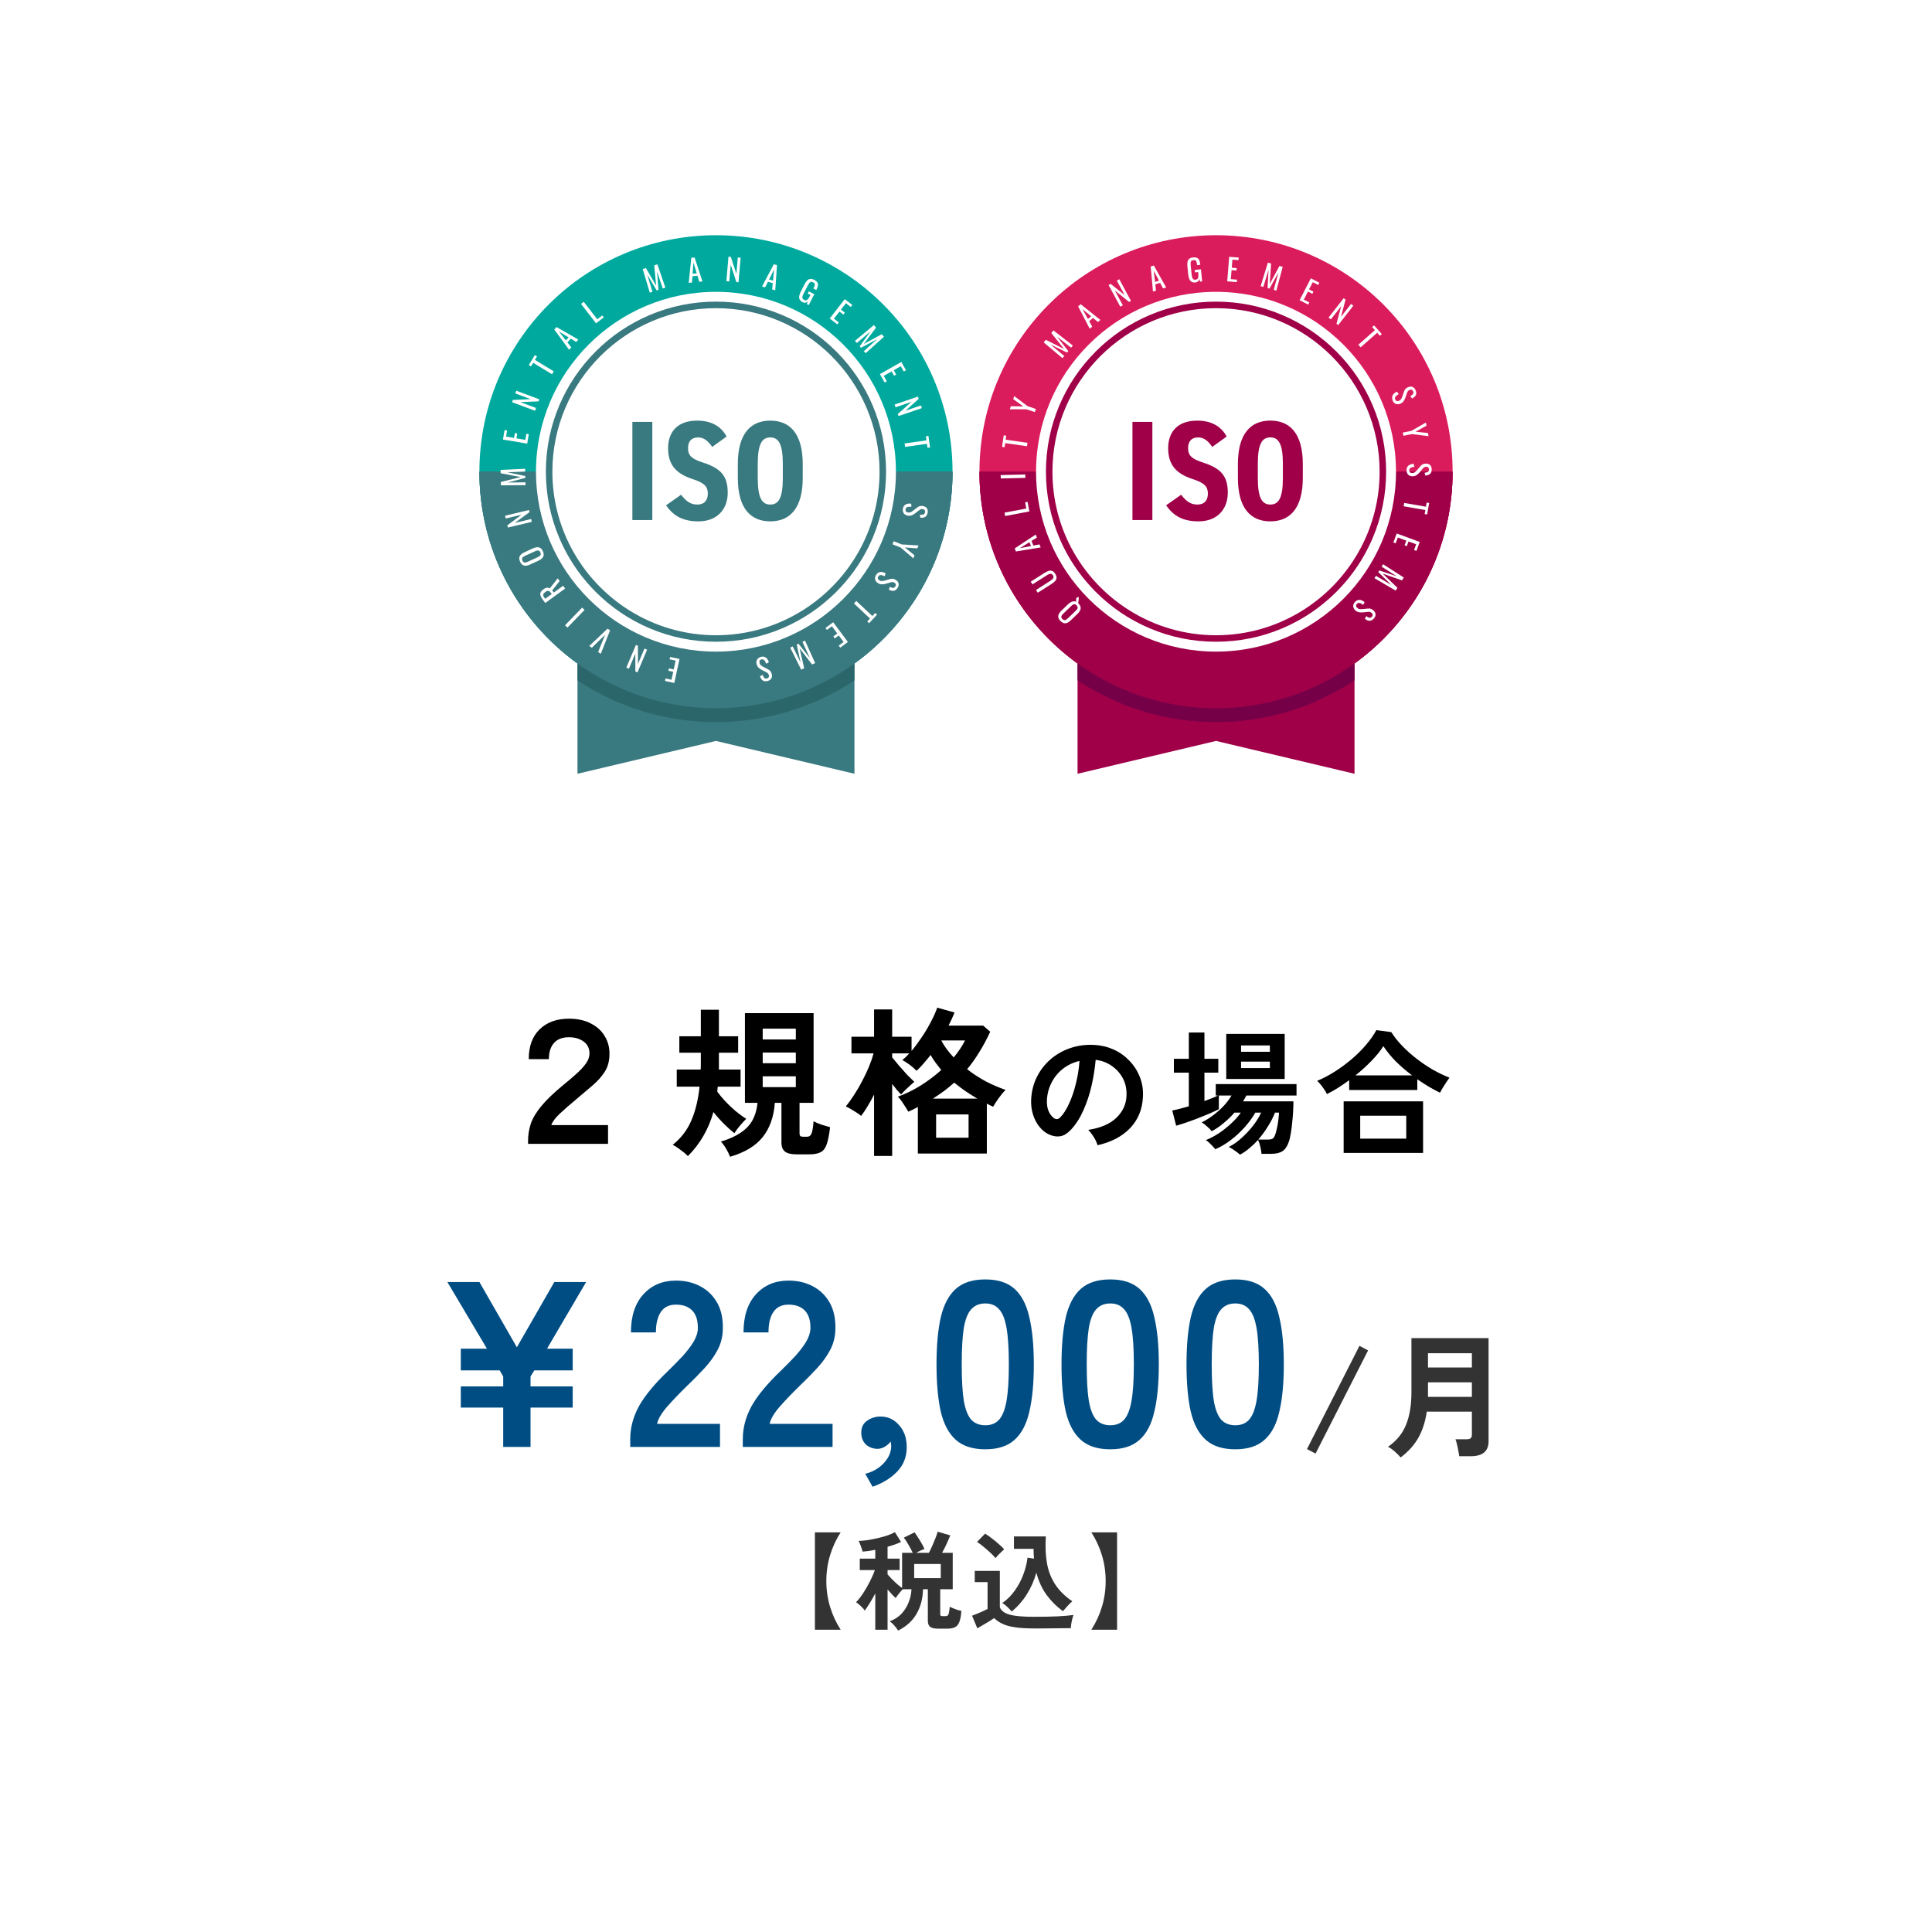 <svg width="287" height="287" viewBox="0 0 287 287" fill="none" xmlns="http://www.w3.org/2000/svg">
<g filter="url(#filter0_d_4326_6685)">
<rect x="0.5" y="0.944" width="278" height="278" rx="139" fill="white" shape-rendering="crispEdges"/>
<g clip-path="url(#clip0_4326_6685)">
<path d="M122.93 85.951V110.944L102.358 106.067L81.785 110.944V85.951H122.93Z" fill="#397980"/>
<path d="M102.357 101.206C121.766 101.206 137.5 85.478 137.5 66.075C137.5 46.673 121.766 30.944 102.357 30.944C82.949 30.944 67.215 46.673 67.215 66.075C67.215 85.478 82.949 101.206 102.357 101.206Z" fill="#00A99D"/>
<path d="M137.5 66.075C137.5 85.477 121.765 101.206 102.357 101.206C82.95 101.206 67.215 85.477 67.215 66.075H137.5Z" fill="#397980"/>
<path d="M122.93 85.951V97.066C121.011 98.339 118.978 99.436 116.836 100.338C112.25 102.28 107.378 103.263 102.358 103.263C97.337 103.263 92.466 102.28 87.879 100.338C85.737 99.436 83.704 98.339 81.785 97.066V85.951H122.93Z" fill="#2B666B"/>
<path d="M137.5 66.075C137.5 85.477 121.765 101.206 102.357 101.206C82.95 101.206 67.215 85.477 67.215 66.075H137.5Z" fill="#397980"/>
<path d="M102.356 92.799C117.122 92.799 129.091 80.835 129.091 66.075C129.091 51.316 117.122 39.352 102.356 39.352C87.591 39.352 75.621 51.316 75.621 66.075C75.621 80.835 87.591 92.799 102.356 92.799Z" fill="white"/>
<path d="M96.944 93.89L96.167 97.459L94.785 97.157L94.865 96.785L95.75 96.98L96.007 95.797L95.288 95.643L95.362 95.289L96.082 95.443L96.367 94.135L95.471 93.941L95.55 93.587L96.944 93.89Z" fill="white"/>
<path d="M92.129 92.514L90.701 95.878L90.381 95.741V93.102L89.427 95.335L89.039 95.17L90.467 91.806L90.764 91.931V94.638L91.735 92.343L92.135 92.514H92.129Z" fill="white"/>
<path d="M86.627 89.641L85.245 93.125L84.851 92.856L85.884 90.303L83.914 92.222L83.531 91.96L86.256 89.39L86.627 89.641Z" fill="white"/>
<path d="M82.835 86.607L80.293 89.234L79.934 88.886L82.475 86.259L82.835 86.607Z" fill="white"/>
<path d="M79.947 83.432L76.994 85.58L76.56 84.986C76.418 84.792 76.326 84.609 76.281 84.438C76.24 84.272 76.252 84.112 76.326 83.969C76.4 83.826 76.526 83.684 76.715 83.547C76.829 83.461 76.943 83.398 77.052 83.358C77.166 83.312 77.269 83.295 77.371 83.301C77.474 83.307 77.571 83.347 77.668 83.409L78.845 81.913L79.136 82.313L78.028 83.707L78.262 84.026L79.65 83.015L79.953 83.427L79.947 83.432ZM77.965 84.243L77.851 84.083C77.766 83.969 77.68 83.883 77.6 83.832C77.52 83.781 77.428 83.764 77.331 83.781C77.234 83.798 77.126 83.855 77 83.946C76.829 84.072 76.726 84.192 76.697 84.312C76.669 84.432 76.72 84.586 76.857 84.769L76.989 84.952L77.965 84.238V84.243Z" fill="white"/>
<path d="M76.644 77.887C76.747 78.11 76.787 78.31 76.758 78.487C76.735 78.664 76.65 78.812 76.518 78.944C76.387 79.075 76.204 79.195 75.987 79.292L74.731 79.869C74.514 79.972 74.308 80.029 74.125 80.04C73.942 80.052 73.777 80.012 73.634 79.92C73.491 79.829 73.366 79.669 73.263 79.44C73.16 79.218 73.12 79.018 73.143 78.846C73.166 78.675 73.246 78.527 73.371 78.395C73.497 78.264 73.674 78.15 73.891 78.047L75.153 77.464C75.37 77.367 75.57 77.31 75.759 77.293C75.947 77.276 76.113 77.316 76.267 77.407C76.416 77.499 76.541 77.653 76.644 77.881V77.887ZM76.278 78.058C76.221 77.938 76.153 77.853 76.073 77.813C75.993 77.773 75.902 77.761 75.799 77.784C75.696 77.807 75.587 77.841 75.462 77.898L74.005 78.567C73.88 78.624 73.783 78.681 73.703 78.744C73.623 78.806 73.577 78.881 73.554 78.966C73.537 79.052 73.554 79.155 73.611 79.281C73.668 79.4 73.737 79.486 73.811 79.526C73.885 79.566 73.977 79.578 74.074 79.56C74.171 79.543 74.285 79.503 74.405 79.446L75.862 78.778C75.981 78.721 76.084 78.664 76.17 78.595C76.256 78.527 76.301 78.452 76.324 78.367C76.347 78.281 76.324 78.172 76.273 78.053L76.278 78.058Z" fill="white"/>
<path d="M75.002 73.523L71.444 74.368L71.364 74.031L73.483 72.46L71.124 73.02L71.027 72.609L74.586 71.764L74.66 72.078L72.472 73.677L74.9 73.1L74.997 73.523H75.002Z" fill="white"/>
<path d="M74.068 68.069L70.413 68.097L70.401 67.595L73.348 66.869L70.367 66.298L70.356 65.801L74.005 65.636L74.016 66.047L71.366 66.161L74.034 66.71V66.995L71.406 67.68L74.062 67.652L74.074 68.069H74.068Z" fill="white"/>
<path d="M74.319 61.906L70.715 61.289L70.955 59.89L71.326 59.953L71.172 60.849L72.365 61.055L72.491 60.329L72.845 60.392L72.72 61.118L74.039 61.34L74.193 60.438L74.553 60.501L74.313 61.906H74.319Z" fill="white"/>
<path d="M75.484 57.022L72.062 55.743L72.182 55.417L74.821 55.292L72.548 54.441L72.697 54.041L76.118 55.32L76.003 55.623L73.296 55.737L75.632 56.611L75.478 57.017L75.484 57.022Z" fill="white"/>
<path d="M77.999 51.596L75.2 49.894L74.88 50.425L74.555 50.231L75.451 48.752L75.777 48.946L75.463 49.46L78.261 51.162L77.999 51.596Z" fill="white"/>
<path d="M80.544 47.964L78.34 44.949L78.665 44.583L81.909 46.439L81.59 46.799L80.79 46.308L80.293 46.862L80.864 47.604L80.544 47.959V47.964ZM80.065 46.571L80.47 46.119L79.037 45.251L80.065 46.576V46.571Z" fill="white"/>
<path d="M84.547 44.035L82.309 41.145L82.714 40.831L84.725 43.43L85.461 42.859L85.684 43.15L84.542 44.035H84.547Z" fill="white"/>
<path d="M92.528 39.471L91.477 35.97L91.951 35.816L93.47 38.443L93.184 35.422L93.658 35.268L94.841 38.729L94.452 38.854L93.601 36.341L93.824 39.054L93.55 39.146L92.156 36.81L92.927 39.346L92.533 39.471H92.528Z" fill="white"/>
<path d="M98.312 38.02L98.695 34.302L99.186 34.251L100.351 37.803L99.872 37.855L99.609 36.958L98.867 37.038L98.787 37.969L98.312 38.02ZM98.889 36.661L99.495 36.598L99.015 34.993L98.889 36.661Z" fill="white"/>
<path d="M103.902 37.775L104.216 34.131L104.565 34.159L105.393 36.667L105.599 34.251L106.021 34.285L105.707 37.929L105.382 37.9L104.548 35.325L104.336 37.809L103.902 37.769V37.775Z" fill="white"/>
<path d="M109.195 38.557L110.949 35.256L111.423 35.393L111.166 39.123L110.703 38.991L110.795 38.06L110.081 37.855L109.658 38.688L109.201 38.557H109.195ZM110.246 37.523L110.834 37.689L110.994 36.021L110.252 37.523H110.246Z" fill="white"/>
<path d="M115.217 40.876C115.011 40.774 114.874 40.642 114.794 40.494C114.72 40.345 114.691 40.174 114.725 39.98C114.76 39.786 114.828 39.574 114.948 39.34L115.508 38.249C115.628 38.009 115.759 37.821 115.896 37.678C116.033 37.535 116.187 37.455 116.359 37.432C116.53 37.41 116.73 37.455 116.958 37.575C117.164 37.678 117.307 37.798 117.398 37.929C117.49 38.061 117.524 38.215 117.507 38.38C117.49 38.552 117.427 38.74 117.318 38.957L117.255 39.077L116.827 38.86L116.879 38.758C116.953 38.615 116.998 38.495 117.027 38.398C117.056 38.301 117.05 38.209 117.016 38.141C116.981 38.066 116.901 37.998 116.776 37.935C116.644 37.867 116.53 37.849 116.439 37.878C116.347 37.907 116.267 37.975 116.199 38.072C116.13 38.169 116.062 38.289 115.993 38.42L115.376 39.626C115.296 39.78 115.239 39.917 115.211 40.031C115.182 40.145 115.182 40.248 115.222 40.334C115.262 40.419 115.336 40.488 115.456 40.551C115.576 40.614 115.679 40.631 115.771 40.608C115.862 40.585 115.948 40.522 116.033 40.425C116.113 40.328 116.193 40.197 116.279 40.037L116.393 39.814L115.982 39.603L116.147 39.283L116.97 39.706L116.142 41.316L115.856 41.168L116.005 40.774C115.902 40.871 115.782 40.939 115.651 40.968C115.519 40.996 115.376 40.968 115.211 40.894L115.217 40.876Z" fill="white"/>
<path d="M119.25 43.321L121.495 40.437L122.614 41.305L122.38 41.602L121.666 41.042L120.923 41.996L121.506 42.447L121.283 42.733L120.701 42.281L119.878 43.338L120.604 43.903L120.381 44.189L119.256 43.315L119.25 43.321Z" fill="white"/>
<path d="M123.004 46.634L125.814 44.292L126.139 44.669L124.318 47.096L126.985 45.646L127.31 46.023L124.592 48.467L124.323 48.159L126.305 46.394L123.895 47.662L123.706 47.445L125.311 45.246L123.278 46.953L123.004 46.639V46.634Z" fill="white"/>
<path d="M126.711 51.573L129.892 49.769L130.589 51.002L130.258 51.191L129.812 50.403L128.761 50.996L129.127 51.636L128.813 51.813L128.447 51.174L127.282 51.836L127.733 52.636L127.413 52.819L126.711 51.579V51.573Z" fill="white"/>
<path d="M128.898 56.092L132.36 54.915L132.474 55.246L130.509 57.011L132.805 56.229L132.942 56.629L129.481 57.805L129.378 57.497L131.4 55.697L129.036 56.503L128.898 56.092Z" fill="white"/>
<path d="M130.383 61.871L133.627 61.42L133.541 60.809L133.918 60.758L134.158 62.471L133.781 62.523L133.695 61.929L130.451 62.386L130.383 61.883V61.871Z" fill="white"/>
<path d="M130.122 71.57C130.161 71.364 130.241 71.198 130.356 71.079C130.47 70.959 130.613 70.879 130.784 70.839C130.955 70.799 131.144 70.793 131.355 70.822L131.389 71.29C131.258 71.273 131.132 71.273 131.012 71.278C130.887 71.284 130.784 71.319 130.693 71.376C130.601 71.433 130.55 71.524 130.521 71.65C130.498 71.781 130.516 71.884 130.573 71.964C130.63 72.044 130.727 72.095 130.864 72.124C131.024 72.152 131.167 72.141 131.275 72.09C131.384 72.038 131.504 71.964 131.629 71.867L132.28 71.37C132.406 71.273 132.537 71.204 132.669 71.176C132.8 71.141 132.96 71.147 133.137 71.176C133.4 71.227 133.588 71.341 133.703 71.518C133.817 71.695 133.851 71.918 133.8 72.175C133.771 72.318 133.731 72.438 133.674 72.541C133.617 72.644 133.543 72.724 133.451 72.781C133.36 72.838 133.251 72.878 133.126 72.895C133 72.918 132.857 72.918 132.697 72.9L132.663 72.455C132.783 72.466 132.897 72.472 133 72.466C133.103 72.461 133.194 72.427 133.269 72.375C133.343 72.318 133.388 72.232 133.417 72.107C133.44 71.981 133.428 71.878 133.371 71.798C133.32 71.718 133.229 71.661 133.097 71.638C132.989 71.615 132.897 71.615 132.817 71.638C132.737 71.661 132.657 71.707 132.566 71.775L131.915 72.278C131.772 72.392 131.606 72.484 131.424 72.552C131.241 72.621 131.035 72.638 130.813 72.592C130.636 72.558 130.493 72.489 130.379 72.392C130.264 72.295 130.184 72.175 130.144 72.032C130.104 71.89 130.099 71.735 130.127 71.57H130.122Z" fill="white"/>
<path d="M128.755 76.395L129.955 76.875L132.445 77.024L132.268 77.463L130.423 77.326L131.856 78.497L131.679 78.943L129.778 77.332L128.578 76.852L128.761 76.401L128.755 76.395Z" fill="white"/>
<path d="M126.141 81.405C126.255 81.228 126.387 81.102 126.541 81.034C126.689 80.965 126.855 80.942 127.026 80.971C127.198 80.994 127.38 81.062 127.563 81.165L127.42 81.611C127.306 81.548 127.192 81.496 127.072 81.462C126.952 81.428 126.844 81.416 126.741 81.434C126.638 81.451 126.552 81.519 126.478 81.628C126.404 81.742 126.381 81.845 126.409 81.942C126.432 82.039 126.507 82.125 126.621 82.199C126.758 82.29 126.895 82.33 127.021 82.319C127.146 82.308 127.283 82.285 127.432 82.245L128.22 82.022C128.374 81.976 128.517 81.965 128.654 81.982C128.791 81.999 128.934 82.062 129.088 82.159C129.311 82.302 129.448 82.479 129.488 82.69C129.528 82.901 129.477 83.113 129.334 83.335C129.254 83.456 129.174 83.553 129.082 83.627C128.991 83.701 128.894 83.747 128.785 83.764C128.683 83.787 128.563 83.781 128.443 83.752C128.317 83.724 128.186 83.672 128.043 83.604L128.18 83.176C128.289 83.233 128.391 83.278 128.488 83.307C128.586 83.341 128.683 83.341 128.768 83.318C128.854 83.296 128.934 83.227 129.002 83.124C129.071 83.016 129.094 82.919 129.077 82.822C129.06 82.724 128.991 82.639 128.883 82.57C128.791 82.507 128.7 82.479 128.62 82.467C128.54 82.462 128.443 82.467 128.334 82.502L127.546 82.73C127.369 82.781 127.186 82.804 126.986 82.804C126.786 82.804 126.592 82.742 126.404 82.616C126.25 82.519 126.141 82.405 126.072 82.267C126.004 82.136 125.975 81.993 125.987 81.845C125.998 81.696 126.05 81.554 126.147 81.405H126.141Z" fill="white"/>
<path d="M123.2 85.272L125.587 87.51L126.01 87.059L126.284 87.316L125.102 88.578L124.828 88.321L125.239 87.882L122.852 85.643L123.2 85.272Z" fill="white"/>
<path d="M119.773 88.436L121.955 91.365L120.818 92.211L120.59 91.908L121.315 91.365L120.595 90.395L120.007 90.834L119.79 90.543L120.378 90.103L119.579 89.029L118.842 89.578L118.625 89.287L119.767 88.436H119.773Z" fill="white"/>
<path d="M115.586 91.166L117.088 94.496L116.637 94.713L114.78 92.308L115.466 95.267L115.014 95.478L113.387 92.206L113.758 92.028L114.929 94.41L114.352 91.749L114.615 91.623L116.305 93.759L115.203 91.343L115.58 91.166H115.586Z" fill="white"/>
<path d="M109.018 93.576C109.224 93.525 109.401 93.53 109.561 93.582C109.721 93.633 109.852 93.73 109.96 93.867C110.069 94.004 110.155 94.176 110.217 94.376L109.806 94.598C109.766 94.472 109.715 94.358 109.658 94.25C109.601 94.141 109.526 94.056 109.435 93.999C109.349 93.941 109.241 93.93 109.115 93.959C108.984 93.987 108.898 94.05 108.852 94.136C108.807 94.221 108.795 94.335 108.83 94.467C108.869 94.627 108.938 94.747 109.035 94.827C109.132 94.907 109.246 94.981 109.384 95.055L110.109 95.438C110.252 95.512 110.366 95.603 110.452 95.712C110.537 95.82 110.6 95.963 110.646 96.14C110.709 96.403 110.686 96.62 110.572 96.797C110.457 96.974 110.275 97.1 110.012 97.163C109.869 97.197 109.743 97.208 109.629 97.197C109.515 97.186 109.412 97.151 109.321 97.094C109.229 97.037 109.149 96.951 109.081 96.849C109.012 96.746 108.949 96.614 108.898 96.466L109.292 96.249C109.332 96.363 109.372 96.466 109.424 96.557C109.475 96.649 109.538 96.717 109.618 96.763C109.698 96.808 109.8 96.814 109.92 96.786C110.04 96.757 110.132 96.7 110.183 96.62C110.235 96.54 110.246 96.432 110.217 96.306C110.189 96.197 110.149 96.112 110.097 96.055C110.046 95.992 109.966 95.935 109.869 95.883L109.138 95.506C108.972 95.421 108.824 95.312 108.681 95.175C108.538 95.038 108.441 94.855 108.39 94.638C108.344 94.461 108.344 94.301 108.39 94.158C108.435 94.016 108.51 93.89 108.618 93.793C108.727 93.696 108.87 93.627 109.035 93.582L109.018 93.576Z" fill="white"/>
<path d="M125.637 56.24C124.363 53.23 122.541 50.529 120.223 48.21C117.904 45.891 115.202 44.069 112.192 42.795C109.08 41.476 105.767 40.808 102.357 40.808C98.948 40.808 95.635 41.476 92.522 42.795C89.512 44.069 86.811 45.891 84.492 48.21C82.173 50.529 80.351 53.23 79.077 56.24C77.758 59.353 77.09 62.66 77.09 66.069C77.09 69.479 77.758 72.786 79.077 75.899C79.283 76.378 79.5 76.853 79.728 77.315C80.945 79.76 82.544 81.976 84.492 83.929C86.811 86.248 89.512 88.07 92.522 89.343C95.635 90.663 98.948 91.331 102.357 91.331C105.767 91.331 109.08 90.663 112.192 89.343C115.202 88.07 117.904 86.248 120.223 83.929C122.17 81.981 123.769 79.76 124.986 77.315C125.214 76.853 125.431 76.378 125.637 75.899C126.956 72.786 127.625 69.479 127.625 66.069C127.625 62.66 126.956 59.353 125.637 56.24ZM123.895 77.321C119.828 85.071 111.701 90.366 102.357 90.366C93.013 90.366 84.886 85.066 80.819 77.321C79.055 73.957 78.055 70.13 78.055 66.075C78.055 52.676 88.958 41.779 102.357 41.779C115.756 41.779 126.659 52.676 126.659 66.075C126.659 70.13 125.66 73.957 123.895 77.321Z" fill="#397980"/>
<path d="M92.9 73.254H89.941V58.673H92.9V73.254Z" fill="#397980"/>
<path d="M101.803 62.397C101.209 61.529 100.575 60.98 99.707 60.98C98.69 60.98 98.205 61.591 98.205 62.585C98.205 63.727 98.839 64.19 100.381 64.698C103.002 65.544 104.105 66.623 104.105 69.199C104.105 71.586 102.58 73.448 99.77 73.448C97.594 73.448 96.091 72.751 94.949 71.061L97.171 69.496C97.845 70.341 98.485 70.952 99.558 70.952C100.741 70.952 101.146 70.216 101.146 69.325C101.146 68.308 100.683 67.743 98.839 67.149C96.388 66.343 95.246 64.995 95.246 62.585C95.246 60.175 96.623 58.484 99.581 58.484C101.529 58.484 103.088 59.244 103.933 60.849L101.797 62.391L101.803 62.397Z" fill="#397980"/>
<path d="M110.426 73.448C107.507 73.448 105.605 71.506 105.605 67V64.933C105.605 60.432 107.507 58.484 110.426 58.484C113.344 58.484 115.246 60.426 115.246 64.933V67C115.246 71.501 113.344 73.448 110.426 73.448ZM110.426 70.952C111.694 70.952 112.288 69.919 112.288 67V64.933C112.288 62.014 111.694 60.98 110.426 60.98C109.158 60.98 108.564 62.014 108.564 64.933V67C108.564 69.919 109.158 70.952 110.426 70.952Z" fill="#397980"/>
</g>
<g clip-path="url(#clip1_4326_6685)">
<path d="M197.215 85.951V110.944L176.643 106.067L156.07 110.944V85.951H197.215Z" fill="#9F0048"/>
<path d="M176.642 101.206C196.051 101.206 211.785 85.478 211.785 66.075C211.785 46.673 196.051 30.944 176.642 30.944C157.234 30.944 141.5 46.673 141.5 66.075C141.5 85.478 157.234 101.206 176.642 101.206Z" fill="#DA1C5C"/>
<path d="M211.785 66.075C211.785 85.477 196.05 101.206 176.642 101.206C157.235 101.206 141.5 85.477 141.5 66.075H211.785Z" fill="#9F0048"/>
<path d="M197.215 85.951V97.066C195.296 98.339 193.263 99.436 191.121 100.338C186.535 102.28 181.663 103.263 176.643 103.263C171.623 103.263 166.751 102.28 162.164 100.338C160.023 99.436 157.989 98.339 156.07 97.066V85.951H197.215Z" fill="#750048"/>
<path d="M211.785 66.075C211.785 85.477 196.05 101.206 176.642 101.206C157.235 101.206 141.5 85.477 141.5 66.075H211.785Z" fill="#9F0048"/>
<path d="M176.641 92.799C191.407 92.799 203.377 80.835 203.377 66.075C203.377 51.316 191.407 39.352 176.641 39.352C161.876 39.352 149.906 51.316 149.906 66.075C149.906 80.835 161.876 92.799 176.641 92.799Z" fill="white"/>
<path d="M156.206 84.632C156.234 84.718 156.246 84.82 156.246 84.929C156.246 85.043 156.234 85.152 156.217 85.272C156.2 85.391 156.177 85.494 156.16 85.597C156.171 85.603 156.183 85.614 156.188 85.626C156.2 85.637 156.211 85.648 156.217 85.66C156.388 85.837 156.491 86.014 156.52 86.185C156.554 86.357 156.525 86.528 156.44 86.699C156.354 86.871 156.223 87.036 156.051 87.202L155.052 88.162C154.881 88.327 154.709 88.447 154.538 88.521C154.367 88.596 154.201 88.613 154.035 88.567C153.87 88.527 153.698 88.413 153.527 88.236C153.356 88.059 153.253 87.882 153.219 87.716C153.184 87.545 153.207 87.379 153.287 87.213C153.367 87.048 153.493 86.882 153.664 86.716L154.669 85.757C154.795 85.637 154.926 85.534 155.058 85.46C155.189 85.386 155.32 85.34 155.446 85.323C155.572 85.306 155.703 85.323 155.834 85.386C155.84 85.329 155.852 85.266 155.857 85.203C155.863 85.14 155.869 85.077 155.869 85.014C155.869 84.957 155.869 84.9 155.863 84.86L156.211 84.643L156.206 84.632ZM155.931 85.928C155.834 85.831 155.743 85.774 155.657 85.763C155.572 85.751 155.48 85.774 155.389 85.826C155.298 85.877 155.206 85.951 155.109 86.043L153.955 87.151C153.858 87.242 153.784 87.333 153.727 87.419C153.675 87.505 153.653 87.59 153.658 87.676C153.67 87.762 153.721 87.853 153.818 87.956C153.91 88.053 154.001 88.11 154.087 88.121C154.172 88.133 154.258 88.121 154.349 88.07C154.435 88.019 154.526 87.95 154.629 87.853L155.783 86.745C155.88 86.654 155.96 86.562 156.011 86.477C156.069 86.391 156.091 86.3 156.08 86.214C156.074 86.123 156.017 86.031 155.926 85.934L155.931 85.928Z" fill="white"/>
<path d="M152.757 81.245C152.9 81.467 152.963 81.667 152.951 81.844C152.94 82.021 152.866 82.181 152.734 82.324C152.603 82.467 152.426 82.609 152.209 82.747L150.164 84.049L149.901 83.638L151.963 82.324C152.095 82.238 152.209 82.153 152.306 82.067C152.403 81.981 152.466 81.884 152.489 81.787C152.512 81.69 152.489 81.576 152.414 81.456C152.335 81.336 152.249 81.267 152.146 81.245C152.043 81.227 151.935 81.245 151.815 81.296C151.695 81.347 151.569 81.416 151.438 81.501L149.376 82.815L149.113 82.41L151.158 81.107C151.375 80.97 151.575 80.873 151.763 80.81C151.952 80.753 152.129 80.753 152.295 80.81C152.46 80.873 152.614 81.016 152.751 81.239L152.757 81.245Z" fill="white"/>
<path d="M150.605 77.316L146.915 77.921L146.738 77.464L149.857 75.408L150.034 75.859L149.234 76.351L149.503 77.042L150.422 76.87L150.593 77.316H150.605ZM149.149 77.11L148.926 76.545L147.504 77.43L149.149 77.116V77.11Z" fill="white"/>
<path d="M148.912 71.976L145.32 72.656L145.223 72.153L148.455 71.542L148.284 70.622L148.644 70.554L148.912 71.97V71.976Z" fill="white"/>
<path d="M148.319 66.989L144.664 67.075L144.652 66.572L148.308 66.486L148.319 66.989Z" fill="white"/>
<path d="M148.562 62.289L145.318 61.827L145.232 62.438L144.855 62.386L145.101 60.673L145.478 60.724L145.392 61.318L148.636 61.781L148.562 62.283V62.289Z" fill="white"/>
<path d="M149.72 57.217L148.498 56.806L146.008 56.794L146.162 56.343L148.013 56.377L146.516 55.292L146.67 54.841L148.658 56.343L149.88 56.754L149.726 57.217H149.72Z" fill="white"/>
<path d="M153.838 49.215L151.039 46.862L151.353 46.474L154.066 47.839L152.17 45.468L152.484 45.08L155.368 47.325L155.111 47.645L153.021 46.005L154.694 48.153L154.512 48.376L152.061 47.182L154.1 48.884L153.838 49.204V49.215Z" fill="white"/>
<path d="M157.875 44.829L156.156 41.51L156.539 41.196L159.463 43.527L159.092 43.835L158.378 43.23L157.801 43.704L158.252 44.526L157.881 44.829H157.875ZM157.618 43.378L158.087 42.99L156.802 41.91L157.613 43.372L157.618 43.378Z" fill="white"/>
<path d="M162.416 41.556L160.68 38.34L160.988 38.175L163.056 39.819L161.902 37.683L162.273 37.483L164.009 40.699L163.724 40.853L161.616 39.157L162.799 41.35L162.416 41.556Z" fill="white"/>
<path d="M167.274 39.311L166.938 35.587L167.406 35.444L169.233 38.706L168.771 38.848L168.337 38.02L167.623 38.237L167.726 39.168L167.269 39.311H167.274ZM167.589 37.872L168.171 37.695L167.389 36.21L167.589 37.872Z" fill="white"/>
<path d="M173.587 37.958C173.359 37.981 173.17 37.958 173.027 37.873C172.879 37.787 172.765 37.661 172.685 37.479C172.605 37.296 172.547 37.079 172.519 36.822L172.393 35.605C172.365 35.337 172.37 35.108 172.405 34.914C172.439 34.72 172.525 34.566 172.656 34.452C172.787 34.337 172.982 34.269 173.233 34.24C173.461 34.217 173.65 34.24 173.793 34.297C173.941 34.36 174.055 34.463 174.13 34.617C174.21 34.766 174.261 34.96 174.284 35.2L174.301 35.337L173.827 35.388L173.815 35.274C173.798 35.114 173.775 34.988 173.741 34.891C173.707 34.794 173.661 34.726 173.587 34.68C173.513 34.634 173.416 34.623 173.279 34.64C173.13 34.657 173.022 34.703 172.964 34.777C172.907 34.851 172.873 34.948 172.867 35.068C172.862 35.188 172.867 35.325 172.884 35.474L173.027 36.822C173.044 36.993 173.073 37.142 173.113 37.25C173.153 37.364 173.21 37.444 173.284 37.496C173.364 37.547 173.467 37.564 173.598 37.547C173.73 37.53 173.827 37.49 173.895 37.422C173.958 37.353 173.998 37.256 174.015 37.13C174.032 37.005 174.027 36.85 174.01 36.668L173.981 36.416L173.518 36.462L173.478 36.102L174.398 36.005L174.586 37.804L174.267 37.838L174.175 37.427C174.141 37.57 174.078 37.684 173.987 37.781C173.895 37.878 173.758 37.935 173.581 37.958H173.587Z" fill="white"/>
<path d="M178.305 37.792L178.596 34.148L180.007 34.263L179.978 34.64L179.076 34.565L178.979 35.77L179.71 35.828L179.681 36.187L178.95 36.13L178.842 37.467L179.755 37.541L179.727 37.907L178.305 37.792Z" fill="white"/>
<path d="M183.273 38.506L184.341 35.011L184.821 35.148L184.627 38.175L186.066 35.502L186.546 35.639L185.609 39.174L185.215 39.06L185.906 36.496L184.581 38.877L184.301 38.797L184.439 36.079L183.673 38.62L183.273 38.506Z" fill="white"/>
<path d="M189.055 40.596L190.728 37.347L191.99 37.998L191.819 38.335L191.014 37.918L190.46 38.992L191.117 39.328L190.951 39.648L190.3 39.311L189.683 40.505L190.5 40.928L190.334 41.253L189.066 40.602L189.055 40.596Z" fill="white"/>
<path d="M193.355 43.178L195.606 40.3L195.88 40.511L195.206 43.064L196.702 41.151L197.039 41.413L194.789 44.292L194.532 44.092L195.24 41.476L193.704 43.441L193.361 43.173L193.355 43.178Z" fill="white"/>
<path d="M197.781 47.211L200.243 45.046L199.837 44.583L200.123 44.332L201.265 45.629L200.98 45.88L200.586 45.429L198.124 47.593L197.787 47.211H197.781Z" fill="white"/>
<path d="M202.887 55.475C202.807 55.281 202.784 55.098 202.813 54.938C202.841 54.773 202.921 54.63 203.041 54.504C203.161 54.378 203.315 54.27 203.509 54.178L203.795 54.55C203.681 54.607 203.572 54.67 203.469 54.75C203.372 54.824 203.298 54.91 203.252 55.007C203.207 55.104 203.212 55.212 203.258 55.332C203.309 55.452 203.378 55.532 203.475 55.566C203.566 55.601 203.681 55.595 203.806 55.544C203.961 55.481 204.069 55.395 204.132 55.286C204.195 55.178 204.258 55.052 204.309 54.91L204.577 54.139C204.629 53.99 204.703 53.864 204.794 53.761C204.886 53.664 205.023 53.579 205.189 53.51C205.434 53.407 205.657 53.402 205.851 53.487C206.045 53.573 206.194 53.739 206.291 53.984C206.342 54.116 206.376 54.241 206.382 54.361C206.388 54.475 206.371 54.584 206.325 54.681C206.279 54.778 206.211 54.87 206.119 54.955C206.028 55.041 205.908 55.121 205.765 55.195L205.491 54.841C205.6 54.79 205.697 54.727 205.777 54.664C205.857 54.601 205.92 54.527 205.948 54.441C205.982 54.355 205.971 54.253 205.925 54.139C205.88 54.024 205.811 53.944 205.72 53.904C205.628 53.864 205.525 53.87 205.4 53.922C205.297 53.961 205.217 54.019 205.166 54.076C205.114 54.139 205.069 54.224 205.029 54.327L204.76 55.104C204.703 55.275 204.612 55.446 204.497 55.606C204.383 55.766 204.218 55.892 204.006 55.978C203.841 56.046 203.681 56.069 203.532 56.052C203.384 56.029 203.252 55.972 203.138 55.88C203.024 55.783 202.938 55.658 202.87 55.498L202.887 55.475Z" fill="white"/>
<path d="M204.383 60.261L205.651 60.01L207.815 58.77L207.907 59.233L206.285 60.13L208.124 60.324L208.215 60.792L205.742 60.484L204.48 60.735L204.383 60.255V60.261Z" fill="white"/>
<path d="M204.938 65.881C204.938 65.67 204.977 65.493 205.063 65.356C205.149 65.213 205.274 65.104 205.434 65.03C205.594 64.956 205.777 64.91 205.988 64.893L206.12 65.344C205.988 65.356 205.868 65.378 205.749 65.413C205.629 65.447 205.531 65.498 205.457 65.573C205.383 65.647 205.343 65.75 205.349 65.875C205.349 66.007 205.389 66.109 205.463 66.172C205.537 66.241 205.646 66.269 205.783 66.269C205.948 66.269 206.08 66.229 206.183 66.15C206.28 66.075 206.382 65.978 206.485 65.858L207.016 65.236C207.119 65.116 207.233 65.024 207.359 64.962C207.485 64.904 207.639 64.87 207.822 64.87C208.09 64.87 208.296 64.939 208.45 65.093C208.599 65.241 208.678 65.453 208.678 65.715C208.678 65.858 208.667 65.99 208.627 66.098C208.593 66.207 208.536 66.304 208.456 66.378C208.381 66.452 208.279 66.515 208.164 66.561C208.045 66.606 207.907 66.635 207.748 66.658L207.622 66.229C207.742 66.218 207.85 66.201 207.953 66.172C208.056 66.144 208.136 66.092 208.193 66.024C208.256 65.955 208.284 65.858 208.279 65.733C208.279 65.607 208.239 65.51 208.17 65.441C208.102 65.373 207.999 65.338 207.867 65.338C207.759 65.338 207.668 65.361 207.593 65.401C207.519 65.441 207.451 65.504 207.376 65.59L206.845 66.218C206.725 66.361 206.582 66.481 206.422 66.589C206.257 66.698 206.063 66.755 205.834 66.755C205.651 66.755 205.497 66.721 205.366 66.652C205.234 66.578 205.132 66.475 205.063 66.349C204.995 66.218 204.955 66.07 204.955 65.898L204.938 65.881Z" fill="white"/>
<path d="M204.599 70.713L207.826 71.272L207.929 70.661L208.3 70.724L208.003 72.426L207.632 72.363L207.735 71.769L204.508 71.209L204.593 70.707L204.599 70.713Z" fill="white"/>
<path d="M203.468 75.242L206.901 76.504L206.415 77.835L206.061 77.704L206.375 76.853L205.239 76.436L204.987 77.127L204.65 77.001L204.902 76.31L203.645 75.848L203.331 76.71L202.988 76.584L203.479 75.248L203.468 75.242Z" fill="white"/>
<path d="M201.453 79.817L204.532 81.788L204.269 82.216L201.402 81.217L203.589 83.319L203.332 83.741L200.18 81.891L200.397 81.542L202.681 82.896L200.745 80.983L200.894 80.737L203.475 81.599L201.236 80.177L201.453 79.823V79.817Z" fill="white"/>
<path d="M197.273 85.431C197.416 85.277 197.57 85.18 197.73 85.14C197.89 85.1 198.056 85.106 198.221 85.163C198.387 85.22 198.553 85.317 198.713 85.448L198.496 85.86C198.393 85.78 198.29 85.706 198.182 85.648C198.073 85.591 197.964 85.563 197.862 85.563C197.759 85.563 197.662 85.608 197.57 85.706C197.479 85.803 197.439 85.9 197.445 86.002C197.45 86.1 197.508 86.197 197.61 86.294C197.73 86.408 197.856 86.471 197.982 86.482C198.107 86.494 198.244 86.494 198.399 86.482L199.215 86.402C199.375 86.385 199.518 86.402 199.649 86.442C199.781 86.488 199.912 86.568 200.043 86.694C200.238 86.876 200.34 87.076 200.34 87.287C200.34 87.499 200.255 87.704 200.072 87.899C199.975 88.001 199.872 88.087 199.769 88.138C199.666 88.196 199.564 88.219 199.455 88.219C199.347 88.219 199.238 88.196 199.118 88.144C198.998 88.093 198.878 88.024 198.753 87.921L198.964 87.522C199.061 87.596 199.152 87.659 199.244 87.71C199.335 87.762 199.427 87.779 199.518 87.773C199.609 87.767 199.695 87.716 199.786 87.624C199.872 87.533 199.918 87.436 199.912 87.339C199.912 87.242 199.861 87.145 199.764 87.059C199.684 86.985 199.604 86.933 199.524 86.911C199.444 86.888 199.352 86.882 199.238 86.893L198.421 86.973C198.239 86.99 198.05 86.985 197.856 86.945C197.662 86.905 197.479 86.814 197.313 86.654C197.182 86.534 197.096 86.397 197.051 86.254C197.005 86.111 197.005 85.968 197.045 85.825C197.085 85.683 197.159 85.546 197.279 85.426L197.273 85.431Z" fill="white"/>
<path d="M199.922 56.24C198.649 53.23 196.827 50.529 194.508 48.21C192.189 45.891 189.487 44.069 186.477 42.795C183.365 41.476 180.052 40.808 176.642 40.808C173.233 40.808 169.92 41.476 166.807 42.795C163.797 44.069 161.096 45.891 158.777 48.21C156.458 50.529 154.636 53.23 153.363 56.24C152.043 59.353 151.375 62.66 151.375 66.069C151.375 69.479 152.043 72.786 153.363 75.899C153.568 76.378 153.785 76.853 154.014 77.315C155.23 79.76 156.829 81.976 158.777 83.929C161.096 86.248 163.797 88.07 166.807 89.343C169.92 90.663 173.233 91.331 176.642 91.331C180.052 91.331 183.365 90.663 186.477 89.343C189.487 88.07 192.189 86.248 194.508 83.929C196.455 81.981 198.055 79.76 199.271 77.315C199.5 76.853 199.717 76.378 199.922 75.899C201.241 72.786 201.91 69.479 201.91 66.069C201.91 62.66 201.241 59.353 199.922 56.24ZM198.18 77.321C194.114 85.071 185.986 90.366 176.642 90.366C167.298 90.366 159.171 85.066 155.105 77.321C153.34 73.957 152.34 70.13 152.34 66.075C152.34 52.676 163.243 41.779 176.642 41.779C190.041 41.779 200.944 52.676 200.944 66.075C200.944 70.13 199.945 73.957 198.18 77.321Z" fill="#9F0048"/>
<path d="M167.185 73.254H164.227V58.673H167.185V73.254Z" fill="#9F0048"/>
<path d="M176.088 62.397C175.494 61.529 174.86 60.98 173.992 60.98C172.975 60.98 172.49 61.591 172.49 62.585C172.49 63.727 173.124 64.19 174.666 64.698C177.287 65.544 178.39 66.623 178.39 69.199C178.39 71.586 176.865 73.448 174.055 73.448C171.879 73.448 170.377 72.751 169.234 71.061L171.456 69.496C172.13 70.341 172.77 70.952 173.843 70.952C175.026 70.952 175.431 70.216 175.431 69.325C175.431 68.308 174.969 67.743 173.124 67.149C170.674 66.343 169.531 64.995 169.531 62.585C169.531 60.175 170.908 58.484 173.866 58.484C175.814 58.484 177.373 59.244 178.218 60.849L176.082 62.391L176.088 62.397Z" fill="#9F0048"/>
<path d="M184.711 73.448C181.793 73.448 179.891 71.506 179.891 67V64.927C179.891 60.426 181.793 58.478 184.711 58.478C187.63 58.478 189.532 60.42 189.532 64.927V67C189.532 71.501 187.63 73.448 184.711 73.448ZM184.711 70.952C185.979 70.952 186.573 69.918 186.573 67V64.927C186.573 62.008 185.979 60.974 184.711 60.974C183.443 60.974 182.849 62.008 182.849 64.927V67C182.849 69.918 183.443 70.952 184.711 70.952Z" fill="#9F0048"/>
</g>
<path d="M74.442 165.918V165.528C74.442 164.61 74.581 163.734 74.858 162.902C75.153 162.07 75.673 161.204 76.418 160.302C77.181 159.384 78.264 158.344 79.668 157.182C80.379 156.61 81.02 156.064 81.592 155.544C82.181 155.024 82.658 154.513 83.022 154.01C83.386 153.508 83.568 152.996 83.568 152.476C83.568 151.731 83.282 151.15 82.71 150.734C82.138 150.301 81.401 150.084 80.5 150.084C79.529 150.084 78.793 150.37 78.29 150.942C77.787 151.514 77.536 152.312 77.536 153.334H74.546C74.546 151.428 75.083 149.954 76.158 148.914C77.233 147.857 78.689 147.328 80.526 147.328C81.809 147.328 82.901 147.571 83.802 148.056C84.721 148.524 85.414 149.174 85.882 150.006C86.367 150.821 86.584 151.766 86.532 152.84C86.497 153.759 86.255 154.565 85.804 155.258C85.371 155.934 84.781 156.593 84.036 157.234C83.291 157.876 82.433 158.604 81.462 159.418C80.561 160.164 79.781 160.848 79.122 161.472C78.463 162.096 78.056 162.651 77.9 163.136H86.324V165.918H74.442ZM104.452 167.84C104.308 167.456 104.108 167.048 103.852 166.616C103.596 166.184 103.34 165.84 103.084 165.584C104.796 165.072 106.092 164.376 106.972 163.496C107.852 162.616 108.372 161.392 108.532 159.824H106.66V146.504H116.86V159.824H114.772V164.336C114.772 164.544 114.812 164.688 114.892 164.768C114.988 164.832 115.14 164.864 115.348 164.864H115.876C116.18 164.864 116.396 164.728 116.524 164.456C116.668 164.168 116.78 163.536 116.86 162.56C117.132 162.72 117.516 162.888 118.012 163.064C118.524 163.224 118.956 163.352 119.308 163.448C119.18 164.568 119.012 165.416 118.804 165.992C118.596 166.584 118.292 166.976 117.892 167.168C117.492 167.376 116.932 167.48 116.212 167.48H114.34C113.54 167.48 112.964 167.344 112.612 167.072C112.26 166.8 112.084 166.344 112.084 165.704V159.824H111.1C110.956 161.888 110.356 163.584 109.3 164.912C108.26 166.224 106.644 167.2 104.452 167.84ZM98.188 167.744C98.044 167.584 97.836 167.392 97.564 167.168C97.292 166.96 97.012 166.752 96.724 166.544C96.436 166.336 96.172 166.176 95.932 166.064C97.164 165.088 98.084 163.888 98.692 162.464C99.316 161.024 99.724 159.344 99.916 157.424H96.532V154.88H100.084C100.1 154.672 100.108 154.472 100.108 154.28C100.108 154.088 100.108 153.888 100.108 153.68V152.384H96.916V149.936H100.108V146H102.796V149.936H105.652V152.384H102.796V154.88H106.012V157.424H102.628C102.612 157.536 102.596 157.656 102.58 157.784C102.58 157.912 102.572 158.04 102.556 158.168C102.844 158.568 103.22 159.024 103.684 159.536C104.164 160.048 104.684 160.544 105.244 161.024C105.804 161.488 106.34 161.88 106.852 162.2C106.548 162.504 106.228 162.856 105.892 163.256C105.556 163.656 105.292 164.016 105.1 164.336C104.62 163.968 104.1 163.504 103.54 162.944C102.98 162.384 102.46 161.8 101.98 161.192C101.628 162.44 101.14 163.608 100.516 164.696C99.908 165.768 99.132 166.784 98.188 167.744ZM109.3 157.496H114.22V155.888H109.3V157.496ZM109.3 150.416H114.22V148.808H109.3V150.416ZM109.3 153.944H114.22V152.36H109.3V153.944ZM125.844 167.72V158.6C125.54 159.208 125.22 159.784 124.884 160.328C124.564 160.872 124.244 161.352 123.924 161.768C123.668 161.544 123.308 161.296 122.844 161.024C122.38 160.736 121.98 160.512 121.644 160.352C122.06 159.856 122.476 159.28 122.892 158.624C123.324 157.968 123.724 157.28 124.092 156.56C124.476 155.84 124.812 155.128 125.1 154.424C125.388 153.72 125.612 153.072 125.772 152.48H122.484V150.008H125.844V145.952H128.532V150.008H131.412V152.12C131.908 151.528 132.396 150.872 132.876 150.152C133.372 149.432 133.82 148.688 134.22 147.92C134.636 147.152 134.972 146.408 135.228 145.688L137.796 146.408C137.668 146.712 137.532 147.032 137.388 147.368C137.244 147.688 137.084 148.016 136.908 148.352H142.044L143.1 149.264C142.604 150.336 142.068 151.336 141.492 152.264C140.932 153.192 140.324 154.048 139.668 154.832C140.532 155.504 141.452 156.104 142.428 156.632C143.42 157.144 144.404 157.568 145.38 157.904C145.028 158.256 144.676 158.68 144.324 159.176C143.988 159.656 143.724 160.064 143.532 160.4C143.372 160.32 143.212 160.248 143.052 160.184C142.908 160.104 142.756 160.024 142.596 159.944V167.36H132.348V160.448C132.124 160.56 131.892 160.68 131.652 160.808C131.412 160.92 131.172 161.032 130.932 161.144C130.756 160.824 130.516 160.44 130.212 159.992C129.924 159.528 129.644 159.168 129.372 158.912C130.492 158.512 131.612 157.968 132.732 157.28C133.852 156.576 134.884 155.8 135.828 154.952C135.54 154.6 135.26 154.24 134.988 153.872C134.716 153.504 134.468 153.12 134.244 152.72C133.892 153.168 133.54 153.592 133.188 153.992C132.852 154.392 132.508 154.752 132.156 155.072C131.852 154.752 131.516 154.456 131.148 154.184C130.78 153.912 130.412 153.672 130.044 153.464C130.204 153.336 130.372 153.192 130.548 153.032C130.724 152.856 130.9 152.672 131.076 152.48H128.532V153.08C128.852 153.48 129.212 153.912 129.612 154.376C130.012 154.84 130.404 155.28 130.788 155.696C131.188 156.096 131.532 156.432 131.82 156.704C131.66 156.832 131.452 157.016 131.196 157.256C130.94 157.48 130.692 157.712 130.452 157.952C130.212 158.192 130.012 158.4 129.852 158.576C129.676 158.4 129.468 158.176 129.228 157.904C129.004 157.616 128.772 157.32 128.532 157.016V167.72H125.844ZM135.06 165.008H139.884V161.552H135.06V165.008ZM134.58 159.2H141.18C140.588 158.848 140.004 158.48 139.428 158.096C138.852 157.696 138.292 157.272 137.748 156.824C137.268 157.256 136.764 157.672 136.236 158.072C135.708 158.456 135.156 158.832 134.58 159.2ZM137.676 153.08C138.38 152.232 138.94 151.392 139.356 150.56H135.828C136.276 151.424 136.892 152.264 137.676 153.08ZM159.04 166.124C158.987 165.911 158.887 165.658 158.74 165.364C158.593 165.071 158.42 164.791 158.22 164.524C158.033 164.244 157.847 164.018 157.66 163.844C159.487 163.564 160.873 162.971 161.82 162.064C162.78 161.144 163.287 160.064 163.34 158.824C163.393 157.838 163.213 156.958 162.8 156.184C162.387 155.411 161.82 154.784 161.1 154.304C160.393 153.824 159.613 153.538 158.76 153.444C158.653 154.684 158.453 155.951 158.16 157.244C157.867 158.538 157.467 159.751 156.96 160.884C156.467 162.018 155.86 162.978 155.14 163.764C154.593 164.351 154.06 164.691 153.54 164.784C153.033 164.878 152.493 164.804 151.92 164.564C151.36 164.324 150.867 163.944 150.44 163.424C150.013 162.904 149.687 162.291 149.46 161.584C149.233 160.864 149.14 160.098 149.18 159.284C149.247 158.071 149.533 156.964 150.04 155.964C150.547 154.951 151.227 154.078 152.08 153.344C152.933 152.611 153.913 152.058 155.02 151.684C156.127 151.311 157.307 151.158 158.56 151.224C159.573 151.278 160.527 151.504 161.42 151.904C162.313 152.304 163.093 152.858 163.76 153.564C164.44 154.258 164.96 155.064 165.32 155.984C165.693 156.904 165.847 157.911 165.78 159.004C165.687 160.831 165.047 162.364 163.86 163.604C162.673 164.831 161.067 165.671 159.04 166.124ZM152.54 162.084C152.687 162.191 152.84 162.244 153 162.244C153.16 162.244 153.32 162.164 153.48 162.004C153.96 161.524 154.4 160.844 154.8 159.964C155.213 159.084 155.553 158.091 155.82 156.984C156.1 155.878 156.28 154.751 156.36 153.604C155.44 153.818 154.62 154.204 153.9 154.764C153.193 155.324 152.633 156.004 152.22 156.804C151.807 157.591 151.573 158.458 151.52 159.404C151.493 160.031 151.573 160.578 151.76 161.044C151.96 161.498 152.22 161.844 152.54 162.084ZM180.2 167.524C180.107 167.431 179.953 167.304 179.74 167.144C179.527 166.984 179.307 166.831 179.08 166.684C178.853 166.538 178.667 166.438 178.52 166.384C179.16 166.078 179.793 165.638 180.42 165.064C181.06 164.491 181.64 163.871 182.16 163.204C182.68 162.524 183.073 161.884 183.34 161.284H182.48C182.067 162.004 181.54 162.724 180.9 163.444C180.273 164.151 179.58 164.791 178.82 165.364C178.073 165.938 177.307 166.391 176.52 166.724C176.44 166.604 176.313 166.451 176.14 166.264C175.967 166.078 175.787 165.898 175.6 165.724C175.413 165.551 175.253 165.431 175.12 165.364C175.707 165.138 176.333 164.811 177 164.384C177.667 163.944 178.293 163.451 178.88 162.904C179.48 162.358 179.96 161.818 180.32 161.284H179.38C178.873 161.858 178.327 162.384 177.74 162.864C177.167 163.344 176.587 163.738 176 164.044C175.867 163.858 175.64 163.624 175.32 163.344C175.013 163.064 174.747 162.858 174.52 162.724C175.08 162.458 175.64 162.111 176.2 161.684C176.773 161.258 177.3 160.791 177.78 160.284C178.26 159.764 178.647 159.251 178.94 158.744H177.06V160.764C176.74 160.938 176.307 161.144 175.76 161.384C175.227 161.611 174.653 161.844 174.04 162.084C173.427 162.324 172.827 162.544 172.24 162.744C171.653 162.944 171.147 163.104 170.72 163.224L170.14 160.964C170.487 160.898 170.867 160.811 171.28 160.704C171.707 160.598 172.147 160.478 172.6 160.344V155.344H170.38V153.284H172.6V149.384H174.92V153.284H176.98V155.344H174.92V159.564C175.307 159.418 175.673 159.278 176.02 159.144C176.367 159.011 176.667 158.878 176.92 158.744H176.6V157.044H188.6V158.744H181.14C181.073 158.878 181 159.018 180.92 159.164C180.84 159.311 180.753 159.458 180.66 159.604H188.14C188.14 159.991 188.127 160.458 188.1 161.004C188.073 161.551 188.027 162.124 187.96 162.724C187.907 163.311 187.833 163.871 187.74 164.404C187.66 164.924 187.553 165.358 187.42 165.704C187.193 166.344 186.88 166.784 186.48 167.024C186.08 167.278 185.52 167.404 184.8 167.404H183.4C183.373 167.084 183.313 166.724 183.22 166.324C183.127 165.924 183.013 165.598 182.88 165.344C182.467 165.798 182.033 166.211 181.58 166.584C181.127 166.971 180.667 167.284 180.2 167.524ZM178.16 156.284V149.584H186.84V156.284H178.16ZM182.92 165.284H184.32C184.627 165.284 184.86 165.244 185.02 165.164C185.18 165.071 185.313 164.878 185.42 164.584C185.513 164.358 185.6 164.044 185.68 163.644C185.773 163.231 185.847 162.811 185.9 162.384C185.953 161.944 185.987 161.578 186 161.284H185.4C185.133 161.964 184.78 162.651 184.34 163.344C183.913 164.038 183.44 164.684 182.92 165.284ZM180.36 154.664H184.64V153.704H180.36V154.664ZM180.36 152.244H184.64V151.304H180.36V152.244ZM193.12 158.524C192.947 158.178 192.727 157.824 192.46 157.464C192.193 157.091 191.927 156.791 191.66 156.564C192.527 156.204 193.393 155.751 194.26 155.204C195.14 154.644 195.973 154.031 196.76 153.364C197.56 152.684 198.273 151.978 198.9 151.244C199.54 150.498 200.06 149.758 200.46 149.024L202.68 149.324C203.107 150.004 203.64 150.678 204.28 151.344C204.92 152.011 205.627 152.644 206.4 153.244C207.173 153.844 207.98 154.391 208.82 154.884C209.66 155.364 210.493 155.764 211.32 156.084C211.2 156.244 211.047 156.464 210.86 156.744C210.687 157.011 210.513 157.284 210.34 157.564C210.167 157.844 210.027 158.098 209.92 158.324C209.373 158.058 208.813 157.758 208.24 157.424C207.667 157.078 207.1 156.711 206.54 156.324V157.924H196.42V156.464C195.873 156.864 195.32 157.244 194.76 157.604C194.2 157.951 193.653 158.258 193.12 158.524ZM195.6 167.264V159.604H207.4V167.264H195.6ZM198.06 165.144H204.9V161.744H198.06V165.144ZM197.36 155.744H205.76C204.907 155.104 204.107 154.418 203.36 153.684C202.627 152.938 202.007 152.178 201.5 151.404C201.047 152.124 200.453 152.858 199.72 153.604C199 154.351 198.213 155.064 197.36 155.744Z" fill="black"/>
<path d="M70.751 210.944V205.099H64.451V201.949H70.751V200.479L70.226 199.569H64.451V196.349H68.336L62.456 186.444H67.216L72.781 196.139L78.346 186.444H83.071L77.261 196.349H81.076V199.569H75.371L74.811 200.479V201.949H81.076V205.099H74.811V210.944H70.751ZM89.621 210.944V209.789C89.621 208.109 90.053 206.476 90.916 204.889C91.803 203.303 93.273 201.529 95.326 199.569C96.049 198.869 96.738 198.169 97.391 197.469C98.044 196.746 98.581 196.046 99.001 195.369C99.421 194.669 99.643 194.004 99.666 193.374C99.689 192.161 99.409 191.263 98.826 190.679C98.266 190.096 97.461 189.804 96.411 189.804C95.408 189.804 94.661 190.166 94.171 190.889C93.681 191.613 93.436 192.628 93.436 193.934H89.726C89.726 191.508 90.344 189.618 91.581 188.264C92.818 186.911 94.428 186.234 96.411 186.234C97.764 186.234 98.966 186.514 100.016 187.074C101.089 187.634 101.929 188.451 102.536 189.524C103.143 190.598 103.423 191.916 103.376 193.479C103.353 194.576 103.096 195.591 102.606 196.524C102.116 197.458 101.463 198.368 100.646 199.254C99.853 200.118 98.943 201.039 97.916 202.019C96.843 203.069 95.886 204.073 95.046 205.029C94.229 205.986 93.751 206.814 93.611 207.514H102.956V210.944H89.621ZM106.344 210.944V209.789C106.344 208.109 106.775 206.476 107.639 204.889C108.525 203.303 109.995 201.529 112.049 199.569C112.772 198.869 113.46 198.169 114.114 197.469C114.767 196.746 115.304 196.046 115.724 195.369C116.144 194.669 116.365 194.004 116.389 193.374C116.412 192.161 116.132 191.263 115.549 190.679C114.989 190.096 114.184 189.804 113.134 189.804C112.13 189.804 111.384 190.166 110.894 190.889C110.404 191.613 110.159 192.628 110.159 193.934H106.449C106.449 191.508 107.067 189.618 108.304 188.264C109.54 186.911 111.15 186.234 113.134 186.234C114.487 186.234 115.689 186.514 116.739 187.074C117.812 187.634 118.652 188.451 119.259 189.524C119.865 190.598 120.145 191.916 120.099 193.479C120.075 194.576 119.819 195.591 119.329 196.524C118.839 197.458 118.185 198.368 117.369 199.254C116.575 200.118 115.665 201.039 114.639 202.019C113.565 203.069 112.609 204.073 111.769 205.029C110.952 205.986 110.474 206.814 110.334 207.514H119.679V210.944H106.344ZM125.621 216.859L124.536 214.934C125.703 214.631 126.636 214.083 127.336 213.289C128.036 212.519 128.386 211.703 128.386 210.839C128.386 210.699 128.375 210.571 128.351 210.454C128.351 210.338 128.34 210.233 128.316 210.139C128.083 210.443 127.791 210.699 127.441 210.909C127.091 211.119 126.73 211.224 126.356 211.224C125.703 211.224 125.131 211.014 124.641 210.594C124.175 210.151 123.941 209.556 123.941 208.809C123.941 208.063 124.21 207.491 124.746 207.094C125.306 206.674 125.96 206.453 126.706 206.429C127.85 206.406 128.795 206.826 129.541 207.689C130.311 208.529 130.696 209.626 130.696 210.979C130.696 212.403 130.23 213.604 129.296 214.584C128.363 215.564 127.138 216.323 125.621 216.859ZM142.365 211.294C140.499 211.294 139.04 210.828 137.99 209.894C136.94 208.961 136.194 207.561 135.75 205.694C135.33 203.828 135.12 201.494 135.12 198.694C135.12 195.894 135.33 193.561 135.75 191.694C136.194 189.804 136.94 188.393 137.99 187.459C139.04 186.526 140.499 186.059 142.365 186.059C144.232 186.059 145.679 186.526 146.705 187.459C147.755 188.393 148.49 189.804 148.91 191.694C149.354 193.561 149.575 195.894 149.575 198.694C149.575 201.494 149.354 203.828 148.91 205.694C148.49 207.561 147.755 208.961 146.705 209.894C145.679 210.828 144.232 211.294 142.365 211.294ZM142.365 207.724C143.229 207.724 143.905 207.456 144.395 206.919C144.909 206.359 145.282 205.426 145.515 204.119C145.749 202.813 145.865 201.004 145.865 198.694C145.865 196.361 145.749 194.541 145.515 193.234C145.282 191.928 144.909 191.006 144.395 190.469C143.905 189.909 143.229 189.629 142.365 189.629C141.502 189.629 140.814 189.909 140.3 190.469C139.787 191.006 139.414 191.928 139.18 193.234C138.97 194.541 138.865 196.361 138.865 198.694C138.865 201.004 138.97 202.813 139.18 204.119C139.414 205.426 139.787 206.359 140.3 206.919C140.814 207.456 141.502 207.724 142.365 207.724ZM160.934 211.294C159.067 211.294 157.609 210.828 156.559 209.894C155.509 208.961 154.762 207.561 154.319 205.694C153.899 203.828 153.689 201.494 153.689 198.694C153.689 195.894 153.899 193.561 154.319 191.694C154.762 189.804 155.509 188.393 156.559 187.459C157.609 186.526 159.067 186.059 160.934 186.059C162.8 186.059 164.247 186.526 165.274 187.459C166.324 188.393 167.059 189.804 167.479 191.694C167.922 193.561 168.144 195.894 168.144 198.694C168.144 201.494 167.922 203.828 167.479 205.694C167.059 207.561 166.324 208.961 165.274 209.894C164.247 210.828 162.8 211.294 160.934 211.294ZM160.934 207.724C161.797 207.724 162.474 207.456 162.964 206.919C163.477 206.359 163.85 205.426 164.084 204.119C164.317 202.813 164.434 201.004 164.434 198.694C164.434 196.361 164.317 194.541 164.084 193.234C163.85 191.928 163.477 191.006 162.964 190.469C162.474 189.909 161.797 189.629 160.934 189.629C160.07 189.629 159.382 189.909 158.869 190.469C158.355 191.006 157.982 191.928 157.749 193.234C157.539 194.541 157.434 196.361 157.434 198.694C157.434 201.004 157.539 202.813 157.749 204.119C157.982 205.426 158.355 206.359 158.869 206.919C159.382 207.456 160.07 207.724 160.934 207.724ZM179.502 211.294C177.635 211.294 176.177 210.828 175.127 209.894C174.077 208.961 173.33 207.561 172.887 205.694C172.467 203.828 172.257 201.494 172.257 198.694C172.257 195.894 172.467 193.561 172.887 191.694C173.33 189.804 174.077 188.393 175.127 187.459C176.177 186.526 177.635 186.059 179.502 186.059C181.369 186.059 182.815 186.526 183.842 187.459C184.892 188.393 185.627 189.804 186.047 191.694C186.49 193.561 186.712 195.894 186.712 198.694C186.712 201.494 186.49 203.828 186.047 205.694C185.627 207.561 184.892 208.961 183.842 209.894C182.815 210.828 181.369 211.294 179.502 211.294ZM179.502 207.724C180.365 207.724 181.042 207.456 181.532 206.919C182.045 206.359 182.419 205.426 182.652 204.119C182.885 202.813 183.002 201.004 183.002 198.694C183.002 196.361 182.885 194.541 182.652 193.234C182.419 191.928 182.045 191.006 181.532 190.469C181.042 189.909 180.365 189.629 179.502 189.629C178.639 189.629 177.95 189.909 177.437 190.469C176.924 191.006 176.55 191.928 176.317 193.234C176.107 194.541 176.002 196.361 176.002 198.694C176.002 201.004 176.107 202.813 176.317 204.119C176.55 205.426 176.924 206.359 177.437 206.919C177.95 207.456 178.639 207.724 179.502 207.724Z" fill="#004D84"/>
<path d="M191.43 211.924L190.15 211.264L197.95 195.924L199.23 196.604L191.43 211.924ZM204.069 212.504C203.856 212.251 203.563 211.958 203.189 211.624C202.829 211.304 202.496 211.071 202.189 210.924C203.456 210.044 204.349 208.951 204.869 207.644C205.403 206.338 205.669 204.731 205.669 202.824V194.784H217.129V210.104C217.129 211.584 216.243 212.324 214.469 212.324H212.769C212.743 212.084 212.696 211.804 212.629 211.484C212.576 211.164 212.509 210.851 212.429 210.544C212.363 210.238 212.289 209.991 212.209 209.804H213.829C214.123 209.804 214.329 209.758 214.449 209.664C214.583 209.571 214.649 209.384 214.649 209.104V205.704H207.949C207.736 207.171 207.323 208.458 206.709 209.564C206.096 210.658 205.216 211.638 204.069 212.504ZM208.129 203.504H214.649V201.344H208.129V203.504ZM208.129 199.144H214.649V197.024H208.129V199.144ZM117.056 238.096V223.632H120.88C120.208 224.667 119.685 225.798 119.312 227.024C118.939 228.251 118.752 229.531 118.752 230.864C118.752 232.198 118.939 233.478 119.312 234.704C119.685 235.92 120.208 237.051 120.88 238.096H117.056ZM129.416 238.224C129.277 237.99 129.085 237.734 128.84 237.456C128.605 237.19 128.381 236.987 128.168 236.848C128.861 236.592 129.443 236.219 129.912 235.728C130.381 235.227 130.739 234.656 130.984 234.016C131.24 233.376 131.379 232.731 131.4 232.08H130.12C129.949 232.24 129.757 232.454 129.544 232.72C129.331 232.987 129.171 233.211 129.064 233.392C128.893 233.243 128.701 233.056 128.488 232.832C128.275 232.598 128.061 232.358 127.848 232.112V238.096H126.024V232.704C125.757 233.216 125.48 233.702 125.192 234.16C124.915 234.608 124.669 234.971 124.456 235.248C124.371 235.099 124.243 234.944 124.072 234.784C123.912 234.614 123.747 234.459 123.576 234.32C123.416 234.182 123.277 234.08 123.16 234.016C123.491 233.686 123.837 233.248 124.2 232.704C124.563 232.15 124.899 231.568 125.208 230.96C125.528 230.342 125.779 229.766 125.96 229.232H123.72V227.536H126.024V226.224C125.693 226.288 125.368 226.347 125.048 226.4C124.728 226.443 124.424 226.475 124.136 226.496C124.115 226.368 124.067 226.203 123.992 226C123.928 225.798 123.853 225.595 123.768 225.392C123.693 225.19 123.619 225.024 123.544 224.896C123.896 224.896 124.312 224.864 124.792 224.8C125.272 224.726 125.773 224.63 126.296 224.512C126.819 224.395 127.309 224.262 127.768 224.112C128.237 223.952 128.627 223.782 128.936 223.6L129.848 225.056C129.571 225.195 129.261 225.323 128.92 225.44C128.579 225.558 128.221 225.67 127.848 225.776V227.536H129.64V229.232H127.848V229.872C128.019 230.075 128.227 230.304 128.472 230.56C128.717 230.806 128.973 231.051 129.24 231.296C129.517 231.531 129.773 231.728 130.008 231.888V226.672H131.592C131.421 226.31 131.208 225.91 130.952 225.472C130.707 225.035 130.477 224.683 130.264 224.416L131.864 223.632C132.013 223.835 132.179 224.086 132.36 224.384C132.552 224.672 132.733 224.966 132.904 225.264C133.075 225.563 133.219 225.84 133.336 226.096C133.155 226.16 132.947 226.246 132.712 226.352C132.488 226.459 132.28 226.566 132.088 226.672H133.992C134.163 226.342 134.333 225.984 134.504 225.6C134.675 225.216 134.829 224.843 134.968 224.48C135.117 224.107 135.224 223.792 135.288 223.536L137.16 224.08C137.032 224.422 136.856 224.832 136.632 225.312C136.419 225.792 136.189 226.246 135.944 226.672H137.528V232.08H135.672V235.76C135.672 235.878 135.693 235.963 135.736 236.016C135.789 236.059 135.901 236.08 136.072 236.08H136.424C136.563 236.08 136.675 236.054 136.76 236C136.845 235.947 136.909 235.824 136.952 235.632C137.005 235.43 137.048 235.115 137.08 234.688C137.208 234.752 137.379 234.827 137.592 234.912C137.805 234.998 138.019 235.078 138.232 235.152C138.456 235.216 138.648 235.264 138.808 235.296C138.765 236.022 138.664 236.576 138.504 236.96C138.355 237.344 138.136 237.6 137.848 237.728C137.571 237.867 137.203 237.936 136.744 237.936H135.336C134.781 237.936 134.392 237.846 134.168 237.664C133.944 237.483 133.832 237.179 133.832 236.752V232.08H133.112C133.091 233.435 132.776 234.646 132.168 235.712C131.571 236.768 130.653 237.606 129.416 238.224ZM131.8 230.432H135.752V228.336H131.8V230.432ZM146.288 235.392C146.107 235.168 145.888 234.939 145.632 234.704C145.387 234.459 145.141 234.267 144.896 234.128C145.632 233.616 146.256 232.992 146.768 232.256C147.291 231.52 147.707 230.731 148.016 229.888C148.336 229.046 148.544 228.214 148.64 227.392L149.6 227.536C149.579 227.302 149.563 227.067 149.552 226.832C149.541 226.587 149.536 226.336 149.536 226.08H146.624V224.24H151.36C151.264 225.68 151.317 226.992 151.52 228.176C151.723 229.35 152.128 230.406 152.736 231.344C153.344 232.283 154.197 233.126 155.296 233.872C155.051 234.075 154.795 234.326 154.528 234.624C154.261 234.923 154.053 235.163 153.904 235.344C152.965 234.662 152.155 233.856 151.472 232.928C150.789 231.99 150.283 230.886 149.952 229.616C149.621 230.79 149.147 231.867 148.528 232.848C147.92 233.819 147.173 234.667 146.288 235.392ZM149.568 237.904C148.437 237.904 147.499 237.846 146.752 237.728C146.005 237.622 145.392 237.451 144.912 237.216C144.432 236.992 144.021 236.71 143.68 236.368C143.488 236.507 143.237 236.672 142.928 236.864C142.629 237.046 142.32 237.227 142 237.408C141.691 237.6 141.419 237.76 141.184 237.888L140.4 236.016C140.613 235.931 140.869 235.83 141.168 235.712C141.477 235.584 141.776 235.456 142.064 235.328C142.352 235.19 142.565 235.083 142.704 235.008V231.024H140.8V229.36H144.528V234.768C144.731 235.28 145.216 235.643 145.984 235.856C146.763 236.07 147.957 236.176 149.568 236.176C150.933 236.176 152.107 236.155 153.088 236.112C154.069 236.059 154.864 235.99 155.472 235.904C155.419 236.022 155.36 236.208 155.296 236.464C155.232 236.71 155.179 236.966 155.136 237.232C155.093 237.499 155.067 237.712 155.056 237.872C154.757 237.872 154.368 237.872 153.888 237.872C153.408 237.883 152.896 237.888 152.352 237.888C151.819 237.899 151.307 237.904 150.816 237.904C150.325 237.904 149.909 237.904 149.568 237.904ZM143.888 227.456C143.696 227.222 143.44 226.955 143.12 226.656C142.8 226.358 142.464 226.064 142.112 225.776C141.76 225.478 141.435 225.238 141.136 225.056L142.336 223.824C142.603 223.974 142.917 224.192 143.28 224.48C143.653 224.758 144.011 225.051 144.352 225.36C144.704 225.659 144.976 225.92 145.168 226.144C145.072 226.23 144.939 226.358 144.768 226.528C144.597 226.688 144.427 226.854 144.256 227.024C144.096 227.195 143.973 227.339 143.888 227.456ZM158.12 238.096C158.792 237.051 159.315 235.92 159.688 234.704C160.061 233.478 160.248 232.198 160.248 230.864C160.248 229.531 160.061 228.251 159.688 227.024C159.315 225.798 158.792 224.667 158.12 223.632H161.944V238.096H158.12Z" fill="#333333"/>
</g>
<defs>
<filter id="filter0_d_4326_6685" x="0.5" y="0.944" width="286" height="286" filterUnits="userSpaceOnUse" color-interpolation-filters="sRGB">
<feFlood flood-opacity="0" result="BackgroundImageFix"/>
<feColorMatrix in="SourceAlpha" type="matrix" values="0 0 0 0 0 0 0 0 0 0 0 0 0 0 0 0 0 0 127 0" result="hardAlpha"/>
<feOffset dx="4" dy="4"/>
<feGaussianBlur stdDeviation="2"/>
<feComposite in2="hardAlpha" operator="out"/>
<feColorMatrix type="matrix" values="0 0 0 0 0.847 0 0 0 0 0.918 0 0 0 0 1 0 0 0 1 0"/>
<feBlend mode="normal" in2="BackgroundImageFix" result="effect1_dropShadow_4326_6685"/>
<feBlend mode="normal" in="SourceGraphic" in2="effect1_dropShadow_4326_6685" result="shape"/>
</filter>
<clipPath id="clip0_4326_6685">
<rect width="70.285" height="80" fill="white" transform="translate(67.215 30.944)"/>
</clipPath>
<clipPath id="clip1_4326_6685">
<rect width="70.285" height="80" fill="white" transform="translate(141.5 30.944)"/>
</clipPath>
</defs>
</svg>
